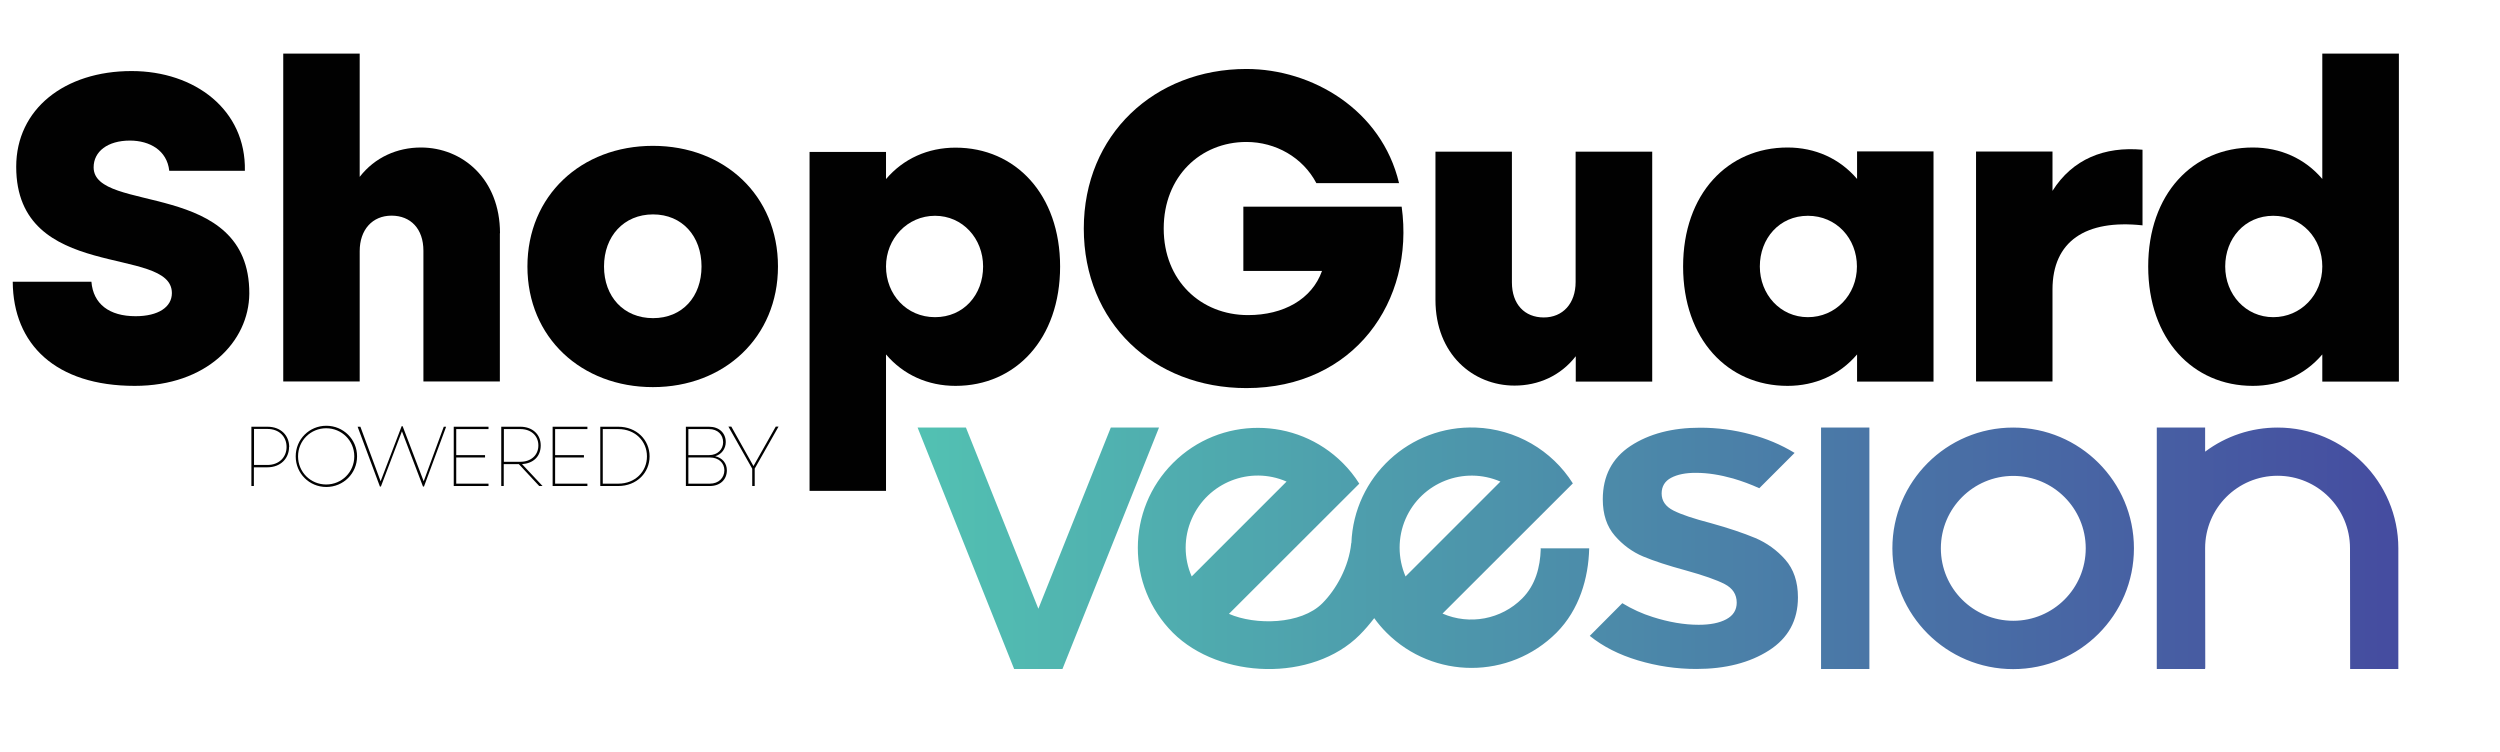 <?xml version="1.0" encoding="UTF-8"?>
<svg id="Layer_1" xmlns="http://www.w3.org/2000/svg" xmlns:xlink="http://www.w3.org/1999/xlink" version="1.1" viewBox="0 0 180.5 54.26">
  <!-- Generator: Adobe Illustrator 29.0.1, SVG Export Plug-In . SVG Version: 2.1.0 Build 192)  -->
  <defs>
    <style>
      .st0 {
        fill: #010101;
      }

      .st1 {
        fill: url(#linear-gradient);
      }
    </style>
    <linearGradient id="linear-gradient" x1="66.26" y1="11.86" x2="173.16" y2="11.86" gradientTransform="translate(0 51.45) scale(1 -1)" gradientUnits="userSpaceOnUse">
      <stop offset="0" stop-color="#52c1b2"/>
      <stop offset="0" stop-color="#52c1b2"/>
      <stop offset=".99" stop-color="#454da0"/>
      <stop offset="1" stop-color="#454da0"/>
    </linearGradient>
  </defs>
  <g>
    <path class="st0" d="M20.87,32.27c0,.83-.61,1.47-1.57,1.47h-.97v1.35h-.18v-4.28h1.16c.96,0,1.57.62,1.57,1.47ZM20.69,32.27c0-.74-.53-1.3-1.38-1.3h-.97v2.6h.97c.84,0,1.38-.56,1.38-1.3Z"/>
    <path class="st0" d="M21.35,32.95c0-1.23.98-2.21,2.21-2.21s2.22.98,2.22,2.21-.99,2.21-2.22,2.21-2.21-.98-2.21-2.21ZM25.58,32.95c0-1.14-.91-2.03-2.03-2.03s-2.03.89-2.03,2.03.91,2.03,2.03,2.03,2.03-.89,2.03-2.03Z"/>
    <path class="st0" d="M32.21,30.81l-1.6,4.32h-.07l-1.52-3.99-1.52,3.99h-.07l-1.61-4.32h.2l1.46,3.94,1.52-3.98h.07l1.52,3.98,1.45-3.94h.19Z"/>
    <path class="st0" d="M32.94,30.98v1.88h2.08v.17h-2.08v1.89h2.33v.17h-2.51v-4.28h2.51v.17h-2.33Z"/>
    <path class="st0" d="M37.47,33.51h-1.1v1.58h-.18v-4.28h1.38c.86,0,1.47.54,1.47,1.35s-.55,1.3-1.35,1.35l1.48,1.58h-.24l-1.47-1.58ZM36.38,33.34h1.2c.75,0,1.29-.47,1.29-1.18s-.54-1.18-1.29-1.18h-1.2v2.36Z"/>
    <path class="st0" d="M40.08,30.98v1.88h2.08v.17h-2.08v1.89h2.33v.17h-2.51v-4.28h2.51v.17h-2.33Z"/>
    <path class="st0" d="M46.9,32.95c0,1.19-.94,2.14-2.26,2.14h-1.3v-4.28h1.3c1.32,0,2.26.95,2.26,2.14ZM46.71,32.95c0-1.1-.85-1.97-2.07-1.97h-1.12v3.94h1.12c1.22,0,2.07-.87,2.07-1.97Z"/>
    <path class="st0" d="M52.48,33.96c0,.65-.47,1.13-1.23,1.13h-1.73v-4.28h1.67c.74,0,1.21.46,1.21,1.11,0,.48-.31.89-.76,1.02.52.12.84.51.84,1.02ZM49.7,30.98v1.88h1.49c.63,0,1.02-.42,1.02-.93,0-.54-.39-.95-1.02-.95h-1.49ZM52.3,33.95c0-.51-.4-.92-1.05-.92h-1.55v1.89h1.55c.64,0,1.05-.42,1.05-.97Z"/>
    <path class="st0" d="M54.49,33.85v1.24h-.18v-1.25l-1.72-3.04h.21l1.6,2.85,1.61-2.85h.2l-1.73,3.05Z"/>
  </g>
  <g>
    <path class="st0" d="M.92,20.34h5.68c.13,1.61,1.29,2.49,3.19,2.49,1.64,0,2.62-.66,2.62-1.67,0-3.5-11.24-.73-11.24-9.12,0-4.17,3.5-6.91,8.33-6.91,4.58,0,8.27,2.81,8.18,7.2h-5.46c-.16-1.48-1.42-2.18-2.84-2.18-1.61,0-2.62.79-2.62,1.93,0,3.38,11.27.82,11.24,9.12-.03,3.47-3.09,6.66-8.27,6.66-5.71,0-8.78-3-8.81-7.51Z"/>
    <path class="st0" d="M36.09,16.84v10.7h-5.52v-9.44c0-1.58-.92-2.53-2.3-2.53s-2.3,1.01-2.3,2.56v9.41h-5.52V3.87h5.52v8.9c1.1-1.42,2.72-2.12,4.42-2.12,3,0,5.71,2.27,5.71,6.19Z"/>
    <path class="st0" d="M38.08,19.24c0-5.11,3.88-8.71,9.06-8.71s9.03,3.6,9.03,8.71-3.88,8.71-9.03,8.71-9.06-3.57-9.06-8.71ZM50.65,19.24c0-2.18-1.39-3.76-3.5-3.76s-3.54,1.58-3.54,3.76,1.42,3.73,3.54,3.73,3.5-1.55,3.5-3.73Z"/>
    <path class="st0" d="M76.54,19.24c0,5.24-3.22,8.62-7.55,8.62-1.99,0-3.76-.79-5.02-2.27v9.85h-5.52V10.97h5.52v1.96c1.26-1.48,3.03-2.27,5.02-2.27,4.33,0,7.55,3.38,7.55,8.59ZM70.98,19.24c0-2.02-1.48-3.66-3.47-3.66s-3.54,1.64-3.54,3.66,1.48,3.66,3.54,3.66,3.47-1.61,3.47-3.66Z"/>
    <path class="st0" d="M89.99,28.02c-6.72,0-11.74-4.74-11.74-11.52s5.11-11.52,11.74-11.52c4.74,0,9.76,2.94,11.02,8.24h-5.97c-.98-1.86-2.94-2.97-5.05-2.97-3.31,0-5.97,2.49-5.97,6.25s2.68,6.25,6.09,6.25c2.56,0,4.61-1.14,5.34-3.19h-5.68v-4.64h11.43c.95,6.82-3.44,13.1-11.21,13.1Z"/>
    <path class="st0" d="M119.29,10.94v16.61h-5.52v-1.83c-1.1,1.42-2.71,2.12-4.42,2.12-3,0-5.71-2.27-5.71-6.19v-10.7h5.52v9.44c0,1.58.92,2.53,2.3,2.53s2.3-1.01,2.3-2.56v-9.41h5.52Z"/>
    <path class="st0" d="M139.6,10.94v16.61h-5.52v-1.96c-1.26,1.48-3.03,2.27-5.02,2.27-4.33,0-7.54-3.38-7.54-8.62s3.22-8.59,7.54-8.59c1.99,0,3.76.79,5.02,2.27v-1.99h5.52ZM134.07,19.24c0-2.02-1.48-3.66-3.54-3.66s-3.47,1.64-3.47,3.66,1.48,3.66,3.47,3.66,3.54-1.61,3.54-3.66Z"/>
    <path class="st0" d="M154.69,10.81v5.46c-4.1-.44-6.5,1.14-6.5,4.64v6.63h-5.52V10.94h5.52v2.84c1.45-2.3,3.76-3.22,6.5-2.97Z"/>
    <path class="st0" d="M173.2,3.87v23.68h-5.53v-1.96c-1.26,1.48-3.03,2.27-5.02,2.27-4.33,0-7.55-3.38-7.55-8.62s3.22-8.59,7.55-8.59c1.99,0,3.76.79,5.02,2.27V3.87h5.53ZM167.67,19.24c0-2.02-1.48-3.66-3.54-3.66s-3.47,1.64-3.47,3.66,1.48,3.66,3.47,3.66,3.54-1.61,3.54-3.66Z"/>
  </g>
  <path class="st1" d="M131.48,30.87h3.49v17.43h-3.49v-17.43ZM154.07,39.59c0,4.81-3.9,8.72-8.72,8.72-4.81,0-8.72-3.9-8.72-8.72,0-4.81,3.9-8.72,8.72-8.72h0c4.81,0,8.72,3.9,8.72,8.72h0s0,0,0,0ZM150.59,39.59c0-2.89-2.34-5.23-5.23-5.23-2.89,0-5.23,2.34-5.23,5.23s2.34,5.23,5.23,5.23h0c2.89,0,5.23-2.34,5.23-5.23h0ZM126.72,38.84c-.84-.35-1.9-.71-3.2-1.07-1.23-.32-2.13-.62-2.7-.91-.57-.29-.85-.7-.85-1.23,0-.51.23-.89.68-1.13s1.06-.37,1.83-.36c.81,0,1.7.14,2.66.41.64.19,1.27.42,1.88.7l2.55-2.55c-.99-.6-2.06-1.05-3.18-1.34-1.19-.32-2.41-.48-3.64-.48-2.02,0-3.69.44-5.03,1.32-1.33.88-2,2.17-2,3.85,0,1.09.29,1.96.87,2.63.56.65,1.26,1.17,2.05,1.5.79.33,1.81.66,3.06,1,1.3.36,2.24.69,2.82.99.58.3.87.75.87,1.34,0,.53-.25.93-.75,1.2s-1.17.4-2,.4c-1.04,0-2.15-.19-3.31-.56-.77-.24-1.51-.58-2.2-1l-2.35,2.36c.95.77,2.11,1.36,3.48,1.77,1.37.41,2.78.62,4.21.62,2.11,0,3.86-.45,5.25-1.34,1.39-.89,2.09-2.17,2.09-3.83,0-1.13-.31-2.04-.92-2.73-.6-.68-1.34-1.21-2.17-1.56h0ZM80.2,30.87l-5.23,13.08-5.23-13.08h-3.49l6.97,17.43h3.49l6.97-17.43h-3.49ZM111.28,39.59h3.46c-.05,2.16-.72,4.44-2.36,6.09-3.39,3.39-8.88,3.39-12.27,0-.32-.32-.62-.67-.89-1.05-.33.43-.68.84-1.06,1.22-3.39,3.39-10.09,3.21-13.48-.17-3.38-3.39-3.37-8.88.02-12.26,3.39-3.38,8.88-3.37,12.26.02.45.45.84.94,1.18,1.48l-9.41,9.4c1.9.83,5.2.79,6.75-.77.97-.97,1.91-2.61,2.08-4.34h.01c.18-4.79,4.21-8.52,8.99-8.34,2.86.11,5.48,1.62,7,4.03l-9.41,9.4c1.96.85,4.24.42,5.75-1.09.97-.97,1.3-2.28,1.34-3.54v-.1ZM86.04,41.62l6.85-6.85c-2.64-1.15-5.7.06-6.85,2.7-.58,1.32-.58,2.83,0,4.15ZM101.48,41.62l6.85-6.85c-2.64-1.14-5.7.06-6.85,2.7-.57,1.32-.57,2.82,0,4.15ZM173.16,39.59c0-4.81-3.9-8.72-8.72-8.72-1.89,0-3.72.61-5.23,1.74v-1.74h-3.49v17.43h3.49v-.08h.01s-.01-8.53-.01-8.64h0c0-2.89,2.34-5.23,5.23-5.23s5.23,2.34,5.23,5.23c0,.03.01,8.72.01,8.72h3.48v-8.61h0s0-.07,0-.11Z"/>
</svg>